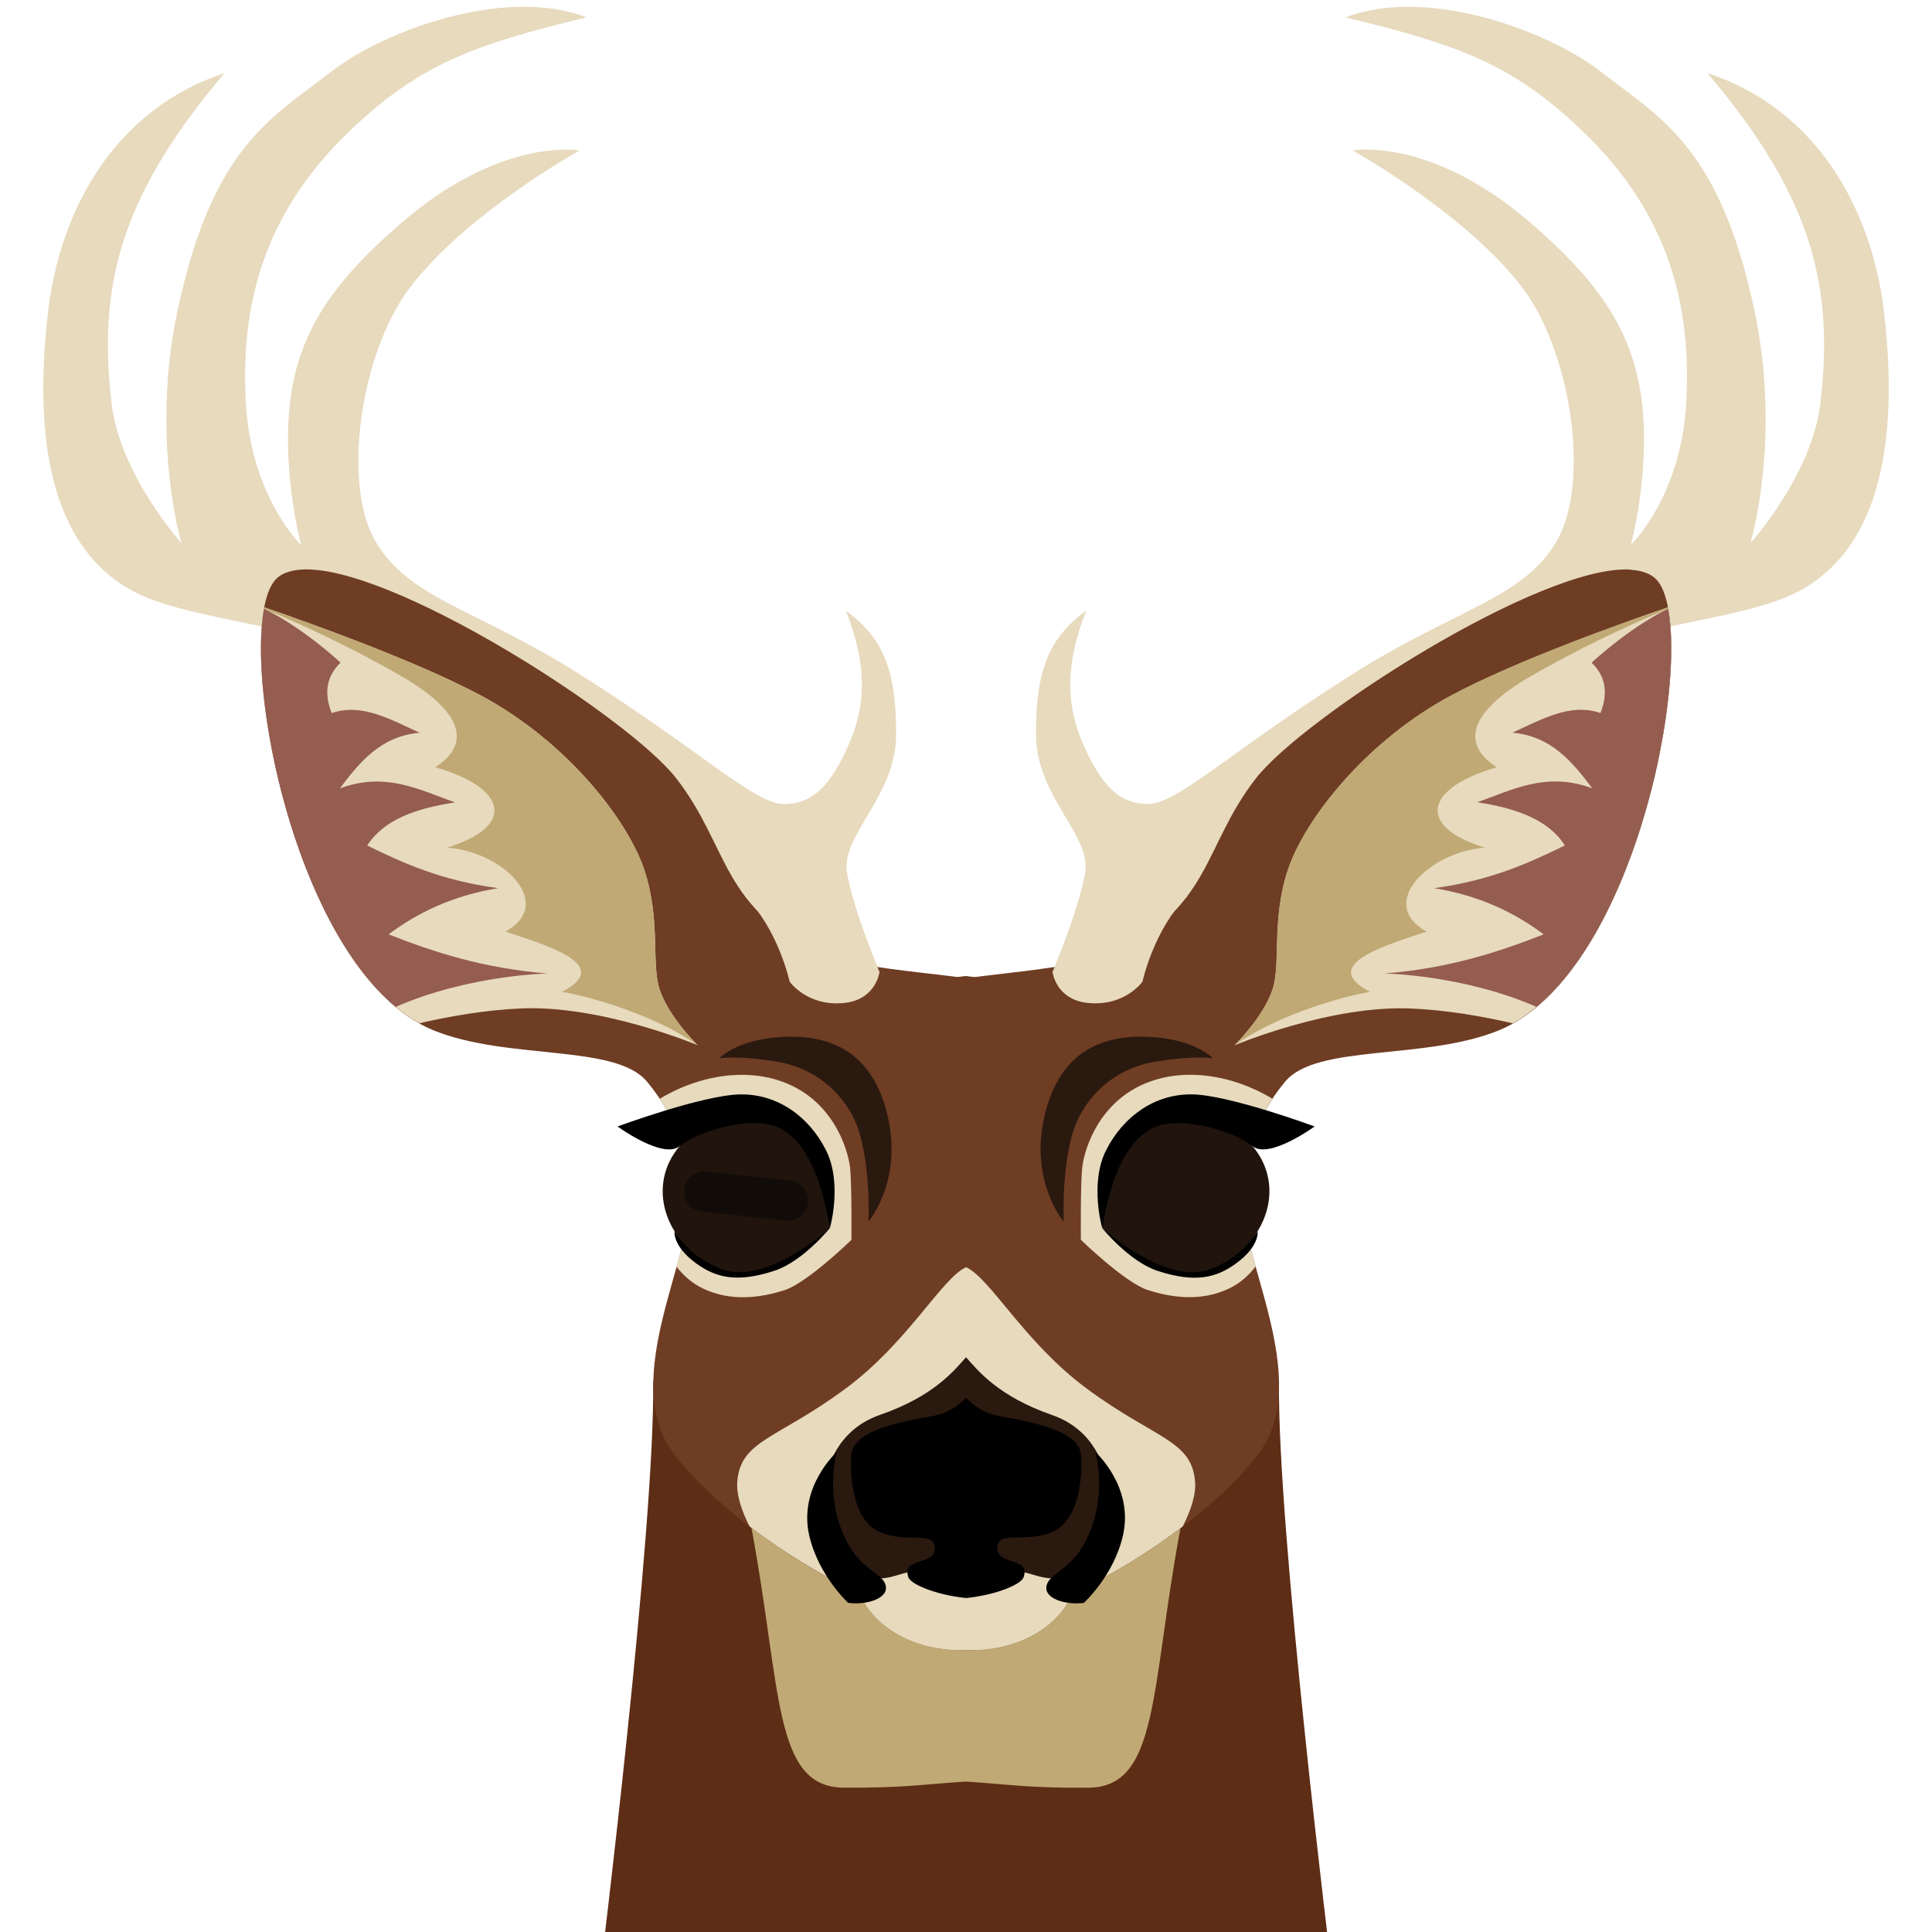 <?xml version="1.0" encoding="UTF-8" standalone="no"?>
<!-- Created with Inkscape (http://www.inkscape.org/) -->

<svg
   width="128"
   height="128"
   viewBox="0 0 128 128"
   version="1.1"
   id="svg1"
   xmlns="http://www.w3.org/2000/svg"
   xmlns:svg="http://www.w3.org/2000/svg">
  <defs
     id="defs1" />
  <g
     id="layer2"
     style="display:none">
    <path
       id="rect19"
       style="fill:#5e2d15;fill-opacity:1"
       d="m 8,10.148 c 0,0 2.386,0.474 3.146,0.147 C 11.2,11.707 11.961,16 11.961,16 H 6.585 Z" />
    <path
       style="fill:#c0a975;fill-opacity:1"
       d="m 7.996,10.734 c 0,0 2.483,-0.551 2.273,1.029 -0.21,1.58 -0.074,2.518 -0.761,2.557 -0.687,0.039 -0.718,0 -1.511,0 -0.793,0 -1.332,-2.227 -1.332,-2.227 z"
       id="path20" />
    <g
       id="g17">
      <path
         style="display:inline;fill:#c0a975;fill-opacity:1"
         d="m 10.445,5.039 c 0,0 0.948,-1.158 1.797,-1.672 C 13.25,2.758 14.633,2.672 14.633,2.672 c 0,0 -1.281,0.273 -2.297,0.859 -0.911,0.526 -1.891,1.508 -1.891,1.508 z"
         id="path17" />
      <path
         style="fill:#e7dabd;fill-opacity:1"
         d="m 8.75,6.453 c 0,0 0.219,-0.594 0.266,-0.969 C 9.062,5.109 8.501,4.769 8.47,4.159 8.438,3.55 8.542,3.227 8.893,2.943 8.715,3.477 8.741,3.868 8.942,4.257 9.132,4.625 9.311,4.796 9.592,4.78 9.873,4.764 10.372,4.219 11.497,3.423 12.475,2.731 13.109,2.609 13.406,2.031 c 0.297,-0.578 0.046,-1.823 -0.453,-2.422 -0.578,-0.693 -1.719,-1.25 -1.719,-1.25 0,0 0.745,-0.178 1.762,0.613 0.686,0.533 1.066,1.009 1.173,1.736 C 14.267,1.37 14.125,2.031 14.125,2.031 c 0,0 0.462,-0.492 0.463,-1.405 0.001,-0.889 -0.228,-1.794 -1.16,-2.588 -0.69,-0.588 -1.213,-0.755 -2.328,-0.961 0.775,-0.349 1.973,0.032 2.49,0.392 0.603,0.42 1.188,0.665 1.608,2.224 0.333,1.235 0.082,2.26 0.082,2.26 0,0 0.56,-0.69 0.605,-1.385 0.071,-1.108 -0.159,-1.972 -1.26,-3.137 1.075,0.293 1.66,1.231 1.829,2.223 0.233,1.365 0.024,2.329 -0.699,2.75 -0.436,0.254 -1.267,0.363 -2.13,0.671 -0.863,0.308 -2.068,1.058 -2.533,1.491 C 10.231,5.365 9.625,6.5 9.625,6.5 9.625,6.5 9.406,6.828 9.109,6.734 8.812,6.641 8.75,6.453 8.75,6.453 Z"
         id="path18" />
    </g>
    <path
       id="path1"
       style="fill:#6f3d24;fill-opacity:1"
       d="M 14.139,2.27 C 13.276,2.257 11.048,3.862 10.619,4.477 10.129,5.178 10.265,5.767 9.262,6.277 8.85,6.408 8.422,6.465 8,6.541 7.136,6.502 5.919,5.783 5.242,6.521 c -0.448,0.489 0.04,1.231 0.059,1.971 0.015,0.598 -0.781,1.758 -0.293,2.5 0.307,0.467 1.005,1.072 1.736,1.457 0.12,0.346 0.528,0.6 1.014,0.6 h 0.484 c 0.486,0 0.893,-0.254 1.014,-0.6 0.732,-0.385 1.429,-0.99 1.736,-1.457 0.488,-0.742 -0.308,-1.902 -0.293,-2.5 0.005,-0.192 0.041,-0.383 0.084,-0.57 0.052,-0.166 0.126,-0.335 0.271,-0.529 0.287,-0.383 1.343,-0.273 2.043,-0.605 1.331,-0.632 1.735,-3.865 1.318,-4.406 -0.058,-0.076 -0.154,-0.109 -0.277,-0.111 z" />
    <g
       id="g8"
       clip-path="none">
      <path
         style="fill:#e7dabd;fill-opacity:1"
         d="m 10.547,7.068 c 0,0 0.259,-0.282 0.337,-0.555 0.071,-0.252 -0.047,-0.674 0.091,-1.171 0.138,-0.497 0.69,-1.284 1.491,-1.767 0.801,-0.483 2.305,-1.063 2.305,-1.063 l -0.768,4.385 c 0,0 -0.875,-0.282 -1.767,-0.274 -0.787,0.007 -1.69,0.444 -1.69,0.444 z"
         id="path3" />
      <path
         style="display:inline;fill:#c0a975;fill-opacity:1"
         d="m 10.547,7.068 c 0,0 0.259,-0.282 0.337,-0.555 0.071,-0.252 -0.047,-0.674 0.091,-1.171 0.138,-0.497 0.69,-1.284 1.491,-1.767 C 13.267,3.092 14.771,2.513 14.771,2.513 14.264,2.739 13.724,3.027 13.237,3.341 12.749,3.655 12.512,4 12.941,4.248 c -0.698,0.242 -0.742,0.618 -0.072,0.783 -0.539,0.065 -1.027,0.597 -0.524,0.839 -0.334,0.138 -1.054,0.373 -0.515,0.613 -0.367,0.088 -0.933,0.304 -1.283,0.585 z"
         id="path3-5" />
      <path
         style="display:inline;fill:#955c50;fill-opacity:1"
         d="M 14.158,6.952 C 13.344,6.245 11.961,6.299 11.961,6.299 12.573,6.217 13.041,6.038 13.479,5.839 13.185,5.643 12.838,5.499 12.397,5.45 12.943,5.346 13.296,5.16 13.639,4.97 13.467,4.727 13.147,4.634 12.77,4.597 c 0.338,-0.141 0.654,-0.334 1.104,-0.193 -0.207,-0.246 -0.421,-0.482 -0.801,-0.497 0.273,-0.139 0.541,-0.321 0.842,-0.235 0.069,-0.206 0.027,-0.365 -0.11,-0.483 0,0 0.483,-0.511 0.966,-0.676"
         id="path4" />
    </g>
    <path
       style="fill:#2a190f;fill-opacity:1"
       d="m 8.986,8.861 c 0,0 -0.069,-0.68 0.102,-1.038 0.14,-0.294 0.393,-0.487 0.695,-0.554 0.385,-0.086 0.561,-0.063 0.561,-0.063 0,0 -0.173,-0.173 -0.61,-0.175 C 9.259,7.028 8.865,7.217 8.748,7.835 8.626,8.486 8.986,8.861 8.986,8.861 Z"
       id="path2" />
    <path
       style="fill:#e7dabd;fill-opacity:1"
       d="m 10.982,7.59 c 0,0 -0.541,-0.343 -1.127,-0.166 -0.586,0.177 -0.707,0.729 -0.718,0.895 -0.011,0.166 0.023,0.708 0.023,0.708 0,0 0.447,0.392 0.671,0.452 0.232,0.062 0.522,0.089 0.787,-0.055 0.265,-0.144 0.354,-0.442 0.354,-0.442 z"
       id="path12" />
    <path
       style="fill:#e7dabd;fill-opacity:1"
       d="m 9.899,12.385 c 0,0 0.541,-0.685 0.486,-1.083 C 10.33,10.905 9.979,10.917 9.293,10.463 8.607,10.01 8.245,9.336 8,9.336 c -0.245,0 -1.868,3.232 -1.868,3.232 l 0.818,0.801 1.768,0.099 z"
       id="path15" />
    <path
       style="fill:#c0a975;fill-opacity:1"
       d="m 9.408,12.573 c -0.525,-0.597 -0.948,-0.525 -1.408,-0.525 -0.459,0 -1.421,0.365 -1.415,0.652 0.006,0.287 1.415,0.602 1.415,0.602 0,0 1.181,-0.05 1.408,-0.729 z"
       id="path5" />
    <circle
       style="fill:#000000;fill-opacity:1"
       id="path6"
       cx="7.996"
       cy="13.049"
       r="0.242" />
    <g
       id="g9">
      <path
         style="fill:#2a190f;fill-opacity:1"
         d="m 9.508,11.266 c 0,0 -0.089,-0.402 -0.535,-0.531 C 8.238,10.522 8.121,10.149 8,10.148 7.785,10.147 7.474,10.728 7.474,10.728 l 0.936,1.503 c 0,0 0.194,-0.008 0.495,0.066 0.301,0.074 0.569,-0.099 0.569,-0.099 z"
         id="path14" />
      <path
         style="fill:#000000"
         d="m 8,10.463 c 0,0 0.17,0.265 0.43,0.303 0.26,0.039 0.809,0.081 0.841,0.342 0.022,0.181 0.027,0.629 -0.239,0.757 -0.265,0.128 -0.524,0.006 -0.524,0.18 -5.053e-4,0.174 0.329,0.07 0.27,0.273 -0.023,0.079 -0.359,0.238 -0.782,0.249 -0.423,0.011 -0.456,-0.182 -0.456,-0.182 z"
         id="path7" />
      <path
         style="fill:#000000"
         d="m 9.374,12.535 c -0.17,0.033 -0.402,-0.019 -0.369,-0.155 0.033,-0.136 0.276,-0.158 0.403,-0.573 0.121,-0.393 0,-0.736 0,-0.736 0,0 0.39,0.315 0.309,0.79 -0.067,0.394 -0.344,0.674 -0.344,0.674 z"
         id="path13" />
    </g>
    <g
       id="g11">
      <path
         style="fill:#000000;fill-opacity:1"
         d="m 10.864,8.855 c 0,0 -0.109,0.19 -0.355,0.293 -0.24,0.1 -0.414,0.086 -0.573,0.061 -0.154,-0.025 -0.576,-0.306 -0.576,-0.306 0,0 0.281,0.313 0.562,0.387 0.362,0.096 0.563,0.039 0.75,-0.113 0.223,-0.181 0.192,-0.321 0.192,-0.321 z"
         id="path11" />
      <path
         id="path9"
         d="m 10.905,8.235 c 0.162,0.374 -0.053,0.827 -0.48,1.011 C 9.999,9.43 9.36,8.902 9.36,8.902 c 0,0 -0.013,-0.917 0.413,-1.101 0.427,-0.184 0.97,0.059 1.132,0.434 z"
         style="fill:#20140c;fill-opacity:1;stroke-width:0.853" />
      <path
         style="fill:#000000;fill-opacity:1"
         d="m 9.36,8.902 c 0,0 -0.148,-0.426 0,-0.757 0.148,-0.332 0.44,-0.566 0.8,-0.58 0.36,-0.014 1.202,0.248 1.202,0.248 0,0 -0.425,0.346 -0.591,0.221 C 10.604,7.91 10.101,7.779 9.84,7.891 9.563,8.01 9.421,8.382 9.36,8.902 Z"
         id="path10" />
      <rect
         style="fill:#120c09;fill-opacity:1;stroke-width:1.142"
         id="rect11"
         width="1.207"
         height="0.391"
         x="8.057"
         y="9.865"
         ry="0.195"
         transform="rotate(-9.177)" />
    </g>
    <path
       id="path19"
       style="display:inline;fill:#e7dabd;fill-opacity:1"
       d="m 9.012,5.367 c 0.007,0.039 0.009,0.078 0.004,0.117 C 8.969,5.859 8.75,6.453 8.75,6.453 c 0,0 0.048,0.267 0.359,0.281 C 9.469,6.751 9.625,6.5 9.625,6.5 c 0,0 0.081,-0.509 0.392,-0.852 z" />
  </g>
  <g
     id="g40"
     style="display:inline">
    <g
       id="g83"
       transform="matrix(6.835,0.358,-0.358,6.835,12.234,17.161)"
       style="display:inline">
      <path
         id="path63"
         style="fill:#5e2d15;fill-opacity:1"
         d="m 8.107,10.168 c -0.461,0.136 -2.319,0.658 -3.01,0.443 0.094,1.409 -0.213,5.76 -0.213,5.76 L 8.412,16 h 3.549 c -1e-6,0 -0.761,-4.294 -0.814,-5.705 -0.664,0.285 -2.567,-0.04 -3.039,-0.127 z" />
      <path
         style="fill:#c0a975;fill-opacity:1"
         d="m 8.896,10.641 c -0.312,-1.36e-4 -0.599,0.041 -0.762,0.068 -0.527,-0.033 -2.332,-0.055 -2.012,1.271 0.375,1.55 0.338,2.496 1.025,2.463 0.578,-0.028 0.688,-0.062 1.176,-0.121 0.492,0.008 0.606,0.031 1.184,-0.002 0.688,-0.039 0.551,-0.976 0.762,-2.557 0.124,-0.93 -0.686,-1.123 -1.373,-1.123 z"
         id="path64" />
      <g
         id="g66">
        <path
           style="display:inline;fill:#c0a975;fill-opacity:1"
           d="m 10.445,5.039 c 0,0 0.948,-1.158 1.797,-1.672 C 13.25,2.758 14.633,2.672 14.633,2.672 c 0,0 -1.281,0.273 -2.297,0.859 -0.911,0.526 -1.891,1.508 -1.891,1.508 z M 5.245,5.312 c 0,0 -1.064,-1.053 -1.962,-1.475 C 2.218,3.336 0.833,3.395 0.833,3.395 c 0,0 1.303,0.138 2.374,0.615 0.961,0.427 2.038,1.302 2.038,1.302 z"
           id="path65" />
        <path
           style="fill:#e7dabd;fill-opacity:1"
           d="m 8.75,6.453 c 0,0 0.219,-0.594 0.266,-0.969 C 9.062,5.109 8.501,4.769 8.47,4.159 8.438,3.55 8.542,3.227 8.893,2.943 8.715,3.477 8.741,3.868 8.942,4.257 9.132,4.625 9.311,4.796 9.592,4.78 9.873,4.764 10.372,4.219 11.497,3.423 12.475,2.731 13.109,2.609 13.406,2.031 c 0.297,-0.578 0.046,-1.823 -0.453,-2.422 -0.578,-0.693 -1.719,-1.25 -1.719,-1.25 0,0 0.745,-0.178 1.762,0.613 0.686,0.533 1.066,1.009 1.173,1.736 C 14.267,1.37 14.125,2.031 14.125,2.031 c 0,0 0.462,-0.492 0.463,-1.405 0.001,-0.889 -0.228,-1.794 -1.16,-2.588 -0.69,-0.588 -1.213,-0.755 -2.328,-0.961 0.775,-0.349 1.973,0.032 2.49,0.392 0.603,0.42 1.188,0.665 1.608,2.224 0.333,1.235 0.082,2.26 0.082,2.26 0,0 0.56,-0.69 0.605,-1.385 0.071,-1.108 -0.159,-1.972 -1.26,-3.137 1.075,0.293 1.66,1.231 1.829,2.223 0.233,1.365 0.024,2.329 -0.699,2.75 -0.436,0.254 -1.267,0.363 -2.13,0.671 -0.863,0.308 -2.068,1.058 -2.533,1.491 C 10.231,5.365 9.625,6.5 9.625,6.5 9.625,6.5 9.406,6.828 9.109,6.734 8.812,6.641 8.75,6.453 8.75,6.453 Z m -1.671,0.088 c 0,0 -0.28,-0.568 -0.365,-0.936 C 6.628,5.237 7.151,4.839 7.118,4.23 7.086,3.621 6.949,3.31 6.57,3.065 6.803,3.577 6.818,3.968 6.658,4.377 6.508,4.762 6.348,4.951 6.067,4.965 5.785,4.979 5.233,4.489 4.031,3.815 2.986,3.229 2.342,3.174 1.986,2.63 1.631,2.086 1.75,0.822 2.184,0.174 2.686,-0.576 3.762,-1.249 3.762,-1.249 c 0,0 -0.759,-0.1 -1.689,0.794 -0.627,0.602 -0.955,1.115 -0.985,1.849 -0.028,0.669 0.183,1.312 0.183,1.312 0,0 -0.511,-0.441 -0.607,-1.349 C 0.57,0.471 0.703,-0.452 1.547,-1.339 2.172,-1.996 2.675,-2.217 3.762,-2.539 2.955,-2.805 1.802,-2.301 1.326,-1.889 0.77,-1.408 0.214,-1.104 -0.041,0.492 -0.243,1.754 0.113,2.748 0.113,2.748 c 0,0 -0.629,-0.628 -0.746,-1.314 -0.186,-1.094 -0.048,-1.978 0.925,-3.252 -1.039,0.404 -1.522,1.398 -1.586,2.402 -0.089,1.382 0.219,2.319 0.983,2.662 0.46,0.207 1.298,0.229 2.188,0.445 0.891,0.216 2.167,0.836 2.675,1.218 0.94,0.705 1.661,1.77 1.661,1.77 0,0 0.252,0.303 0.537,0.179 C 7.037,6.734 7.079,6.541 7.079,6.541 Z"
           id="path66" />
      </g>
      <path
         id="path67"
         style="display:inline;fill:#6f3d24;fill-opacity:1"
         d="M 14.139,2.27 C 13.276,2.257 11.048,3.862 10.619,4.477 10.129,5.178 10.265,5.767 9.262,6.277 8.85,6.408 8.422,6.465 8,6.541 c -0.027,-0.001 -0.056,-0.003 -0.084,-0.006 -0.028,0.005 -0.055,0.01 -0.082,0.014 C 7.406,6.518 6.976,6.507 6.553,6.42 5.501,6.017 5.574,5.416 5.014,4.77 4.523,4.203 2.139,2.84 1.283,2.943 1.161,2.958 1.069,3.001 1.02,3.082 0.662,3.663 1.402,6.839 2.791,7.328 c 0.731,0.257 1.768,0.038 2.094,0.389 0.165,0.178 0.257,0.338 0.326,0.498 0.063,0.182 0.118,0.367 0.143,0.557 0.078,0.593 -0.592,1.831 -0.029,2.518 0.354,0.432 1.111,0.961 1.879,1.268 0.154,0.328 0.578,0.537 1.055,0.492 0.479,-0.005 0.879,-0.258 0.998,-0.6 0.732,-0.385 1.429,-0.99 1.736,-1.457 0.488,-0.742 -0.308,-1.902 -0.293,-2.5 0.005,-0.192 0.041,-0.383 0.084,-0.57 0.052,-0.166 0.126,-0.335 0.271,-0.529 0.287,-0.383 1.343,-0.273 2.043,-0.605 1.331,-0.632 1.735,-3.865 1.318,-4.406 -0.058,-0.076 -0.154,-0.109 -0.277,-0.111 z" />
      <g
         id="g70"
         clip-path="none">
        <path
           id="path68"
           style="fill:#e7dabd;fill-opacity:1"
           d="m 14.516,2.615 c -0.464,0.187 -1.451,0.6 -2.049,0.961 -0.801,0.483 -1.354,1.269 -1.492,1.766 -0.138,0.497 -0.018,0.919 -0.09,1.172 -0.077,0.273 -0.338,0.555 -0.338,0.555 0,0 0.902,-0.438 1.689,-0.445 0.351,-0.003 0.697,0.04 0.99,0.092 0.617,-0.389 1.014,-1.349 1.207,-2.275 l 0.076,-0.43 c 0.081,-0.567 0.083,-1.082 0.006,-1.395 z M 0.944,3.326 C 1.425,3.464 2.45,3.772 3.082,4.068 3.929,4.465 4.561,5.188 4.751,5.668 c 0.189,0.48 0.114,0.913 0.212,1.156 0.105,0.264 0.394,0.516 0.394,0.516 0,0 -0.943,-0.341 -1.727,-0.266 C 3.281,7.108 2.941,7.187 2.655,7.269 2.001,6.947 1.505,6.033 1.216,5.132 L 1.096,4.713 C 0.956,4.158 0.9,3.645 0.944,3.326 Z" />
        <path
           id="path69"
           style="display:inline;fill:#c0a975;fill-opacity:1"
           d="m 14.516,2.615 c -0.464,0.187 -1.451,0.6 -2.049,0.961 -0.801,0.483 -1.354,1.269 -1.492,1.766 -0.138,0.497 -0.018,0.919 -0.09,1.172 -0.077,0.273 -0.338,0.555 -0.338,0.555 0.351,-0.281 0.916,-0.498 1.283,-0.586 -0.539,-0.24 0.181,-0.474 0.516,-0.611 -0.503,-0.242 -0.015,-0.775 0.523,-0.84 -0.67,-0.166 -0.626,-0.541 0.072,-0.783 -0.429,-0.248 -0.193,-0.592 0.295,-0.906 0.407,-0.262 0.851,-0.507 1.281,-0.713 -0.001,-0.004 -8.83e-4,-0.009 -0.002,-0.014 z M 0.944,3.326 C 1.425,3.464 2.45,3.772 3.082,4.068 3.929,4.465 4.561,5.188 4.751,5.668 4.94,6.148 4.865,6.581 4.962,6.824 5.068,7.088 5.357,7.34 5.357,7.34 4.978,7.098 4.393,6.941 4.019,6.892 4.53,6.597 3.789,6.44 3.442,6.338 3.917,6.044 3.376,5.565 2.834,5.557 3.483,5.322 3.4,4.953 2.68,4.786 3.081,4.495 2.81,4.176 2.292,3.915 1.86,3.697 1.393,3.5 0.944,3.34 c 5.3564e-4,-0.004 -1.0022e-4,-0.009 5.5993e-4,-0.014 z" />
        <path
           id="path70"
           style="display:inline;fill:#955c50;fill-opacity:1"
           d="m 14.518,2.629 c -0.385,0.215 -0.713,0.561 -0.713,0.561 0.137,0.118 0.18,0.276 0.111,0.482 -0.301,-0.086 -0.569,0.095 -0.842,0.234 0.38,0.015 0.594,0.252 0.801,0.498 -0.45,-0.141 -0.768,0.053 -1.105,0.193 0.377,0.037 0.697,0.131 0.869,0.373 -0.344,0.19 -0.696,0.375 -1.242,0.479 0.441,0.049 0.788,0.194 1.082,0.391 -0.438,0.199 -0.905,0.377 -1.518,0.459 -1e-6,0 0.76,-0.028 1.486,0.246 0.93,-0.862 1.268,-3.081 1.07,-3.916 z M 0.944,3.34 C 1.349,3.514 1.711,3.823 1.711,3.823 1.587,3.955 1.561,4.117 1.651,4.315 1.941,4.198 2.226,4.35 2.512,4.46 2.136,4.514 1.948,4.773 1.768,5.039 2.201,4.852 2.537,5.011 2.888,5.116 2.517,5.192 2.208,5.318 2.062,5.577 2.424,5.731 2.794,5.877 3.348,5.923 2.914,6.018 2.585,6.199 2.313,6.425 c 0.456,0.152 0.939,0.28 1.557,0.298 1e-6,-2e-7 -0.759,0.052 -1.452,0.4 C 1.402,6.363 0.834,4.191 0.944,3.34 Z" />
      </g>
      <path
         style="fill:#2a190f;fill-opacity:1"
         d="m 8.986,8.861 c 0,0 -0.069,-0.68 0.102,-1.038 0.14,-0.294 0.393,-0.487 0.695,-0.554 0.385,-0.086 0.561,-0.063 0.561,-0.063 0,0 -0.173,-0.173 -0.61,-0.175 C 9.259,7.028 8.865,7.217 8.748,7.835 8.626,8.486 8.986,8.861 8.986,8.861 Z m -1.889,0.099 c 0,0 -0.003,-0.683 -0.21,-1.021 C 6.717,7.661 6.445,7.495 6.138,7.46 5.746,7.414 5.573,7.456 5.573,7.456 c 0,0 0.154,-0.19 0.589,-0.238 0.471,-0.052 0.883,0.095 1.064,0.697 C 7.415,8.55 7.096,8.96 7.096,8.96 Z"
         id="path71" />
      <path
         id="path72"
         style="fill:#e7dabd;fill-opacity:1"
         d="M 10.176,7.375 C 10.072,7.377 9.965,7.391 9.855,7.424 9.27,7.601 9.148,8.155 9.137,8.32 c -0.011,0.166 0.023,0.707 0.023,0.707 0,0 0.446,0.391 0.67,0.451 0.232,0.062 0.522,0.089 0.787,-0.055 0.111,-0.06 0.191,-0.146 0.246,-0.227 -0.091,-0.27 -0.169,-0.517 -0.164,-0.705 0.005,-0.192 0.041,-0.383 0.084,-0.57 0.036,-0.114 0.084,-0.231 0.156,-0.355 C 10.836,7.51 10.537,7.367 10.176,7.375 Z M 5.758,7.607 c 0.103,-0.009 0.211,-0.006 0.324,0.015 0.601,0.115 0.78,0.653 0.809,0.816 0.028,0.164 0.051,0.706 0.051,0.706 0,0 -0.403,0.435 -0.619,0.519 C 6.097,9.749 5.812,9.805 5.533,9.69 5.417,9.642 5.328,9.565 5.264,9.491 5.327,9.213 5.378,8.959 5.354,8.772 5.329,8.582 5.273,8.396 5.211,8.214 5.163,8.104 5.103,7.993 5.018,7.877 5.115,7.81 5.397,7.636 5.758,7.607 Z" />
      <path
         id="path73"
         style="fill:#e7dabd;fill-opacity:1"
         d="M 8.064,9.35 C 7.832,9.472 7.541,10.107 6.959,10.586 c -0.635,0.523 -0.985,0.548 -0.998,0.949 -0.004,0.13 0.056,0.282 0.141,0.43 0.331,0.226 0.715,0.437 1.102,0.592 0.154,0.328 0.578,0.537 1.055,0.492 0.479,-0.005 0.879,-0.258 0.998,-0.6 0.368,-0.194 0.728,-0.443 1.033,-0.703 0.069,-0.156 0.114,-0.315 0.096,-0.443 C 10.33,10.905 9.979,10.916 9.293,10.463 8.664,10.047 8.308,9.447 8.064,9.35 Z" />
      <path
         id="path74"
         style="fill:#e7dabd;fill-opacity:1"
         d="m 8.205,12.045 c -0.017,0.002 -0.034,0.004 -0.051,0.006 -0.326,0.034 -0.644,0.102 -0.975,0.494 0.008,0.003 0.016,0.009 0.023,0.012 0.154,0.328 0.578,0.537 1.055,0.492 0.479,-0.005 0.879,-0.258 0.998,-0.6 0.007,-0.004 0.014,-0.01 0.021,-0.014 -0.37,-0.356 -0.693,-0.391 -1.021,-0.391 -0.017,3.4e-5 -0.034,-2.58e-4 -0.051,0 z" />
      <path
         id="path75"
         style="fill:#000000;fill-opacity:1"
         d="" />
      <g
         id="g78">
        <path
           style="fill:#2a190f;fill-opacity:1"
           d="M 8.109,10.221 C 8.003,10.352 7.822,10.612 7.305,10.822 6.875,10.997 6.828,11.406 6.828,11.406 l 0.131,0.924 c 0,0 0.284,0.145 0.576,0.039 0.292,-0.105 0.486,-0.117 0.486,-0.117 l 0.176,-0.363 0.213,0.342 c 0,0 0.193,-0.008 0.494,0.066 0.301,0.074 0.57,-0.1 0.57,-0.1 l 0.033,-0.932 c 0,0 -0.09,-0.4 -0.535,-0.529 -0.536,-0.155 -0.743,-0.396 -0.863,-0.516 z"
           id="path76" />
        <path
           style="fill:#000000"
           d="m 8.131,10.613 c -0.067,0.075 -0.163,0.153 -0.283,0.184 -0.254,0.066 -0.795,0.165 -0.799,0.428 -0.003,0.182 0.039,0.629 0.316,0.729 0.277,0.1 0.52,-0.048 0.539,0.125 0.019,0.173 -0.32,0.103 -0.24,0.299 0.025,0.061 0.259,0.154 0.568,0.17 0.306,-0.048 0.527,-0.165 0.545,-0.229 C 8.836,12.115 8.507,12.219 8.508,12.045 8.508,11.871 8.766,11.994 9.031,11.865 9.296,11.737 9.293,11.291 9.271,11.109 9.24,10.849 8.689,10.806 8.43,10.768 8.307,10.749 8.205,10.681 8.131,10.613 Z"
           id="path77" />
        <path
           style="fill:#000000"
           d="m 9.374,12.535 c -0.17,0.033 -0.402,-0.019 -0.369,-0.155 0.033,-0.136 0.276,-0.158 0.403,-0.573 0.121,-0.393 0,-0.736 0,-0.736 0,0 0.39,0.315 0.309,0.79 -0.067,0.394 -0.344,0.674 -0.344,0.674 z m -2.279,0.119 c 0.173,0.015 0.398,-0.061 0.351,-0.193 C 7.398,12.33 7.155,12.333 6.985,11.934 6.823,11.555 6.908,11.202 6.908,11.202 c 0,0 -0.355,0.354 -0.225,0.818 0.108,0.384 0.412,0.635 0.412,0.635 z"
           id="path78" />
      </g>
      <g
         id="g82">
        <path
           style="fill:#000000;fill-opacity:1"
           d="m 10.864,8.855 c 0,0 -0.109,0.19 -0.355,0.293 -0.24,0.1 -0.414,0.086 -0.573,0.061 -0.154,-0.025 -0.576,-0.306 -0.576,-0.306 0,0 0.281,0.313 0.562,0.387 0.362,0.096 0.563,0.039 0.75,-0.113 0.223,-0.181 0.192,-0.321 0.192,-0.321 z M 5.228,9.15 c 0,0 0.128,0.178 0.384,0.254 0.249,0.075 0.421,0.043 0.576,4.572e-4 0.151,-0.041 0.541,-0.365 0.541,-0.365 0,0 -0.247,0.34 -0.518,0.443 C 5.86,9.617 5.655,9.581 5.452,9.449 5.212,9.292 5.228,9.15 5.228,9.15 Z"
           id="path79" />
        <path
           id="path80"
           d="m 10.905,8.235 c 0.162,0.374 -0.053,0.827 -0.48,1.011 C 9.999,9.43 9.36,8.902 9.36,8.902 c 0,0 -0.013,-0.917 0.413,-1.101 C 10.2,7.617 10.744,7.86 10.905,8.235 Z M 5.122,8.538 C 5,8.927 5.261,9.355 5.705,9.493 6.148,9.632 6.728,9.04 6.728,9.04 c 0,0 -0.083,-0.913 -0.526,-1.052 C 5.759,7.85 5.244,8.149 5.122,8.538 Z"
           style="fill:#20140c;fill-opacity:1;stroke-width:0.853" />
        <path
           style="fill:#000000;fill-opacity:1"
           d="m 9.36,8.902 c 0,0 -0.148,-0.426 0,-0.757 0.148,-0.332 0.44,-0.566 0.8,-0.58 0.36,-0.014 1.202,0.248 1.202,0.248 0,0 -0.425,0.346 -0.591,0.221 C 10.604,7.91 10.101,7.779 9.84,7.891 9.563,8.01 9.421,8.382 9.36,8.902 Z M 6.728,9.04 c 0,0 0.102,-0.439 -0.079,-0.753 C 6.468,7.972 6.153,7.77 5.794,7.794 5.434,7.818 4.624,8.166 4.624,8.166 c 0,0 0.459,0.3 0.611,0.158 0.152,-0.141 0.639,-0.324 0.91,-0.24 0.287,0.089 0.468,0.444 0.583,0.956 z"
           id="path81" />
        <path
           style="display:inline;fill:#120c09;fill-opacity:1;stroke-width:1.142"
           id="path82"
           width="1.207"
           height="0.391"
           x="8.057"
           y="9.865"
           ry="0.195"
           transform="rotate(-9.177)"
           d="m 8.252,9.865 h 0.816 c 0.108,0 0.195,0.087 0.195,0.195 0,0.108 -0.087,0.195 -0.195,0.195 H 8.252 c -0.108,0 -0.195,-0.087 -0.195,-0.195 0,-0.108 0.087,-0.195 0.195,-0.195 z M 4.868,9.499 4.07,9.324 C 3.964,9.301 3.861,9.368 3.838,9.473 3.814,9.579 3.881,9.683 3.987,9.706 L 4.784,9.881 C 4.89,9.904 4.993,9.837 5.017,9.732 5.04,9.626 4.973,9.522 4.868,9.499 Z" />
      </g>
      <path
         id="path83"
         style="display:inline;fill:#e7dabd;fill-opacity:1"
         d="m 9.012,5.367 c 0.007,0.039 0.009,0.078 0.004,0.117 C 8.969,5.859 8.75,6.453 8.75,6.453 c 0,0 0.048,0.267 0.359,0.281 C 9.469,6.751 9.625,6.5 9.625,6.5 c 0,0 0.081,-0.509 0.392,-0.852 z M 6.705,5.488 c -0.003,0.04 -6.677e-4,0.078 0.008,0.117 0.086,0.368 0.365,0.936 0.365,0.936 0,0 -0.02,0.27 -0.328,0.317 C 6.396,6.912 6.214,6.679 6.214,6.679 c 0,0 -0.134,-0.497 -0.478,-0.806 z" />
    </g>
  </g>
</svg>

